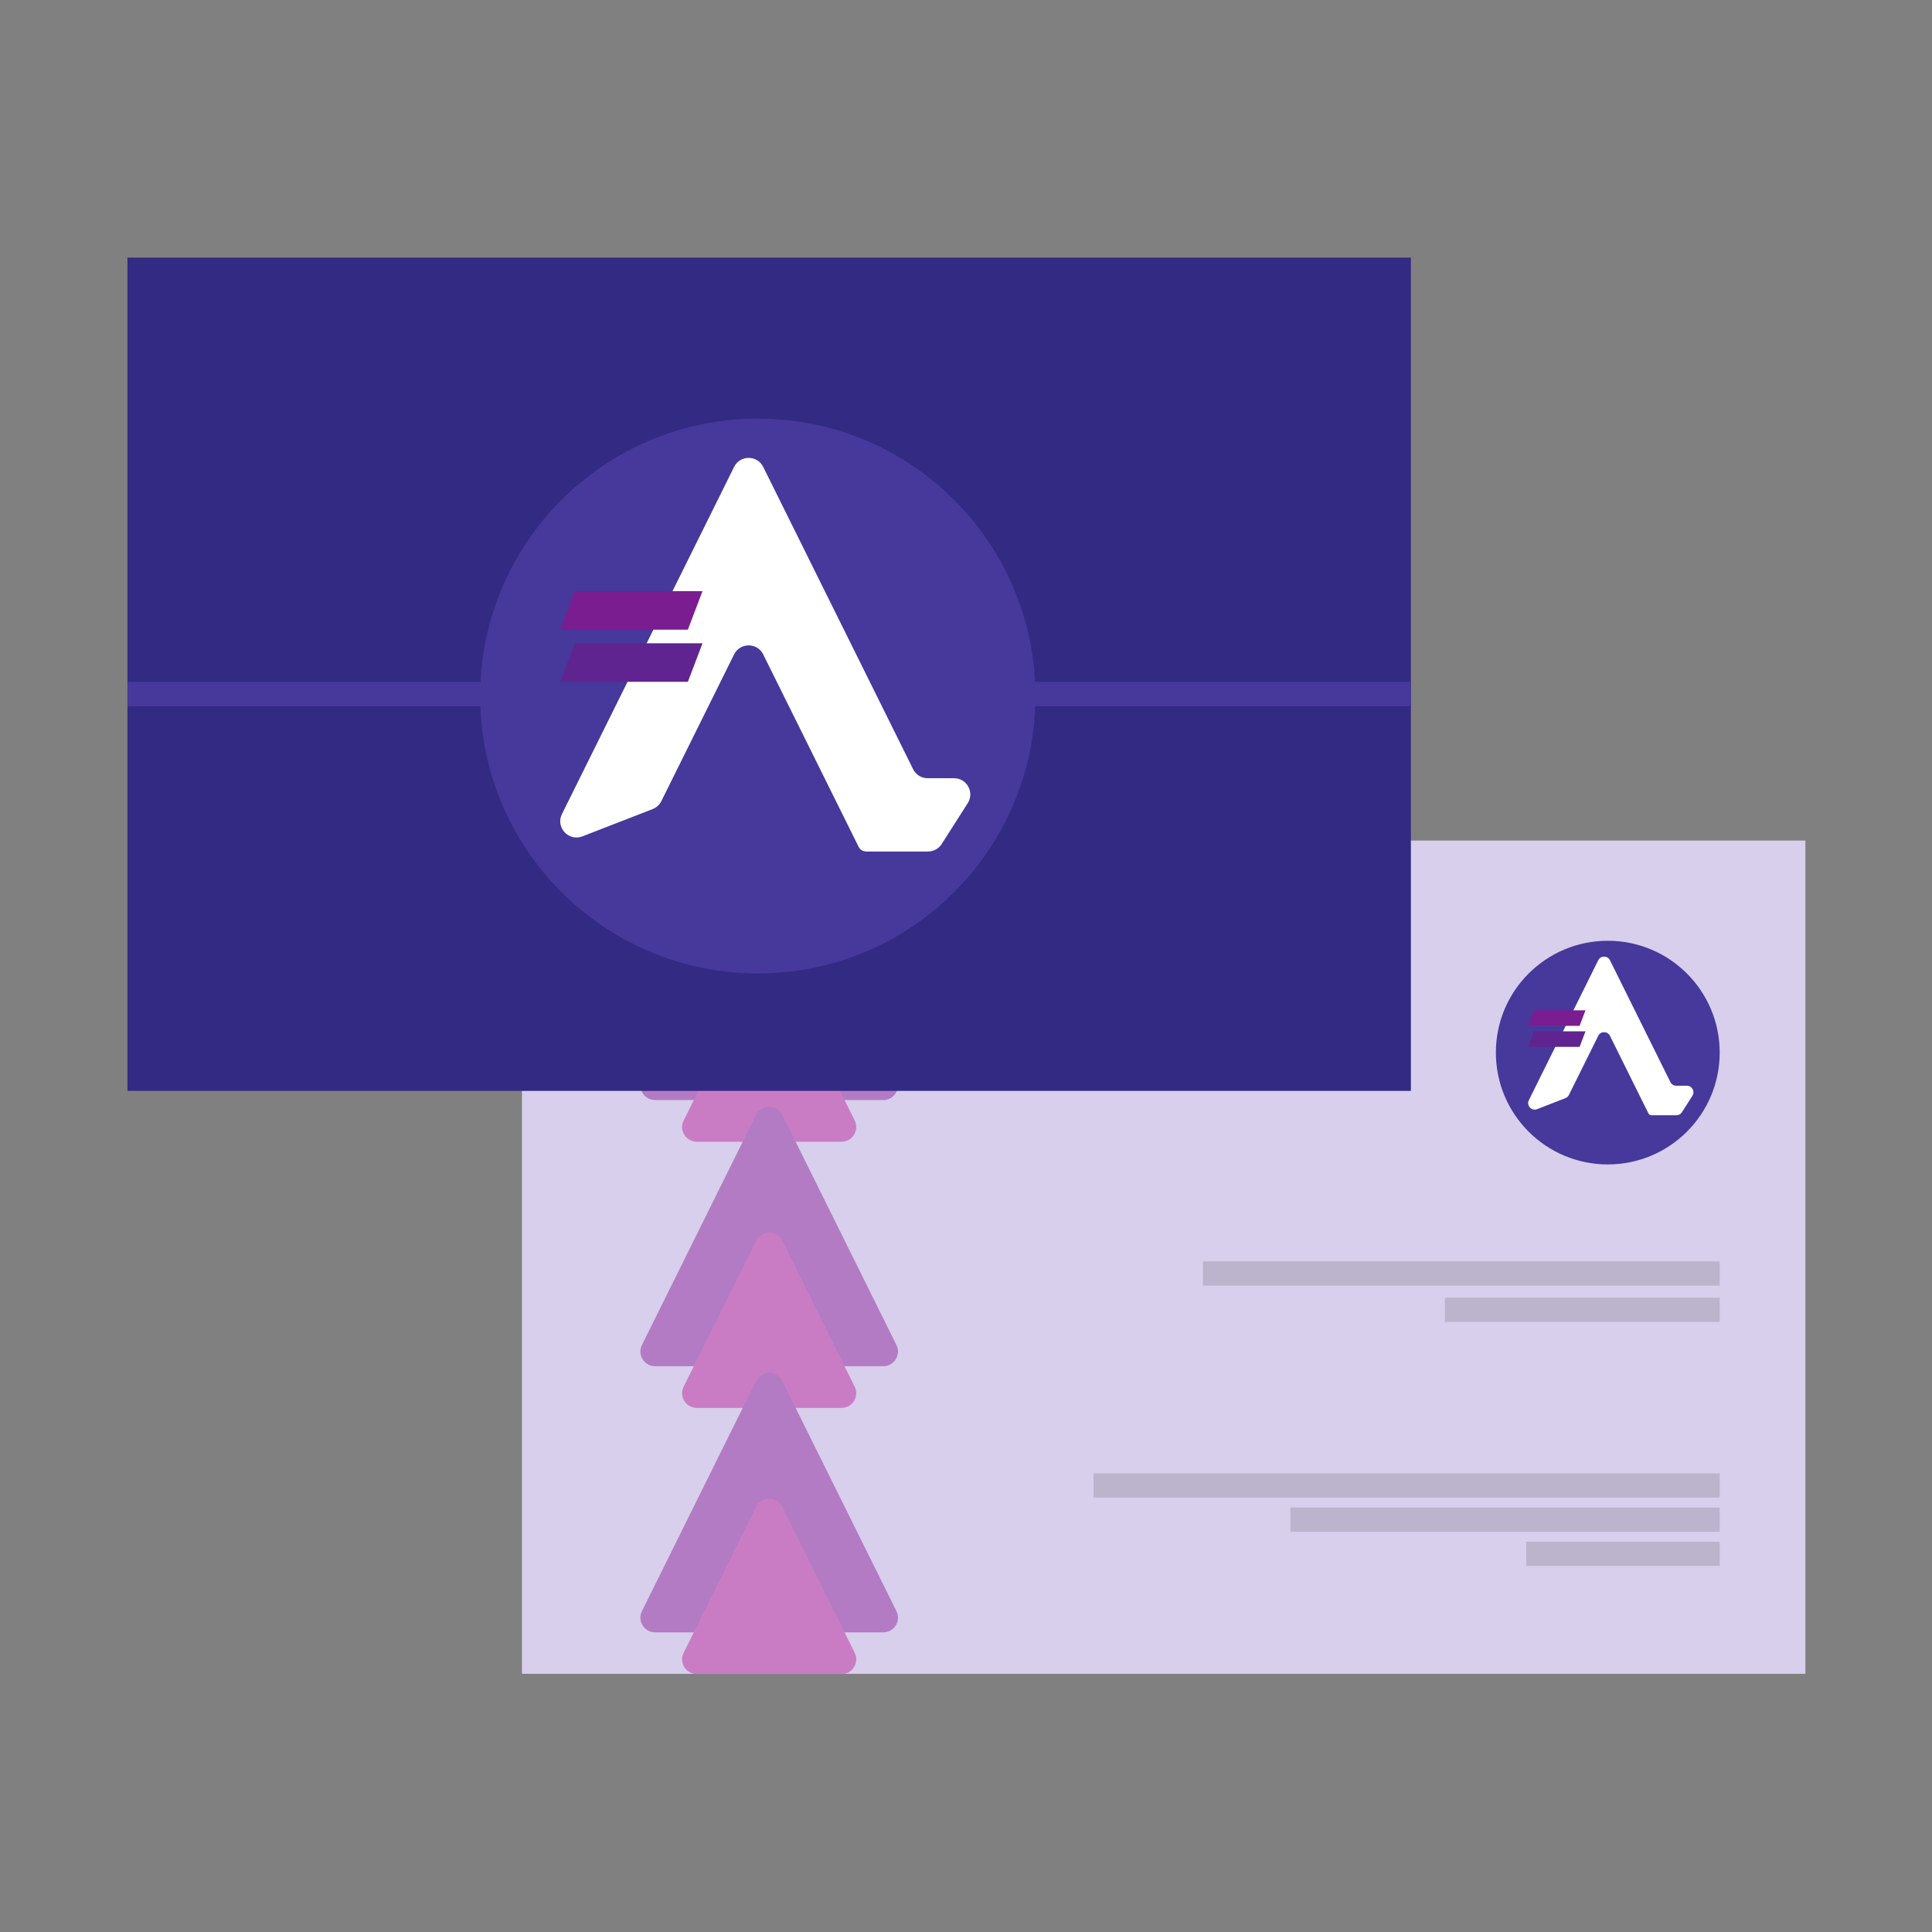 <svg xmlns="http://www.w3.org/2000/svg" xmlns:xlink="http://www.w3.org/1999/xlink" width="1080" zoomAndPan="magnify" viewBox="0 0 810 810" height="1080" preserveAspectRatio="xMidYMid meet" version="1.0"><rect x="0" y="0" width="810" height="810" fill="#808080" stroke="none"/><defs><clipPath id="c0218728fd"><path d="M 218 352 L 756.926 352 L 756.926 701.922 L 218 701.922 Z M 218 352 " clip-rule="nonzero"/></clipPath><clipPath id="4031f45612"><path d="M 285 628 L 359 628 L 359 701.922 L 285 701.922 Z M 285 628 " clip-rule="nonzero"/></clipPath><clipPath id="db5370571f"><path d="M 53.426 107.922 L 592 107.922 L 592 458 L 53.426 458 Z M 53.426 107.922 " clip-rule="nonzero"/></clipPath><clipPath id="7d8af54086"><path d="M 53.426 285 L 592 285 L 592 297 L 53.426 297 Z M 53.426 285 " clip-rule="nonzero"/></clipPath></defs><g clip-path="url(#c0218728fd)"><path fill="#d7cfec" d="M 756.922 701.773 L 218.836 701.773 L 218.836 352.406 L 756.922 352.406 L 756.922 701.773 " fill-opacity="1" fill-rule="nonzero"/></g><path fill="#bcb4cd" d="M 720.988 539 L 504.34 539 L 504.34 528.848 L 720.988 528.848 L 720.988 539 " fill-opacity="1" fill-rule="nonzero"/><path fill="#bcb4cd" d="M 720.988 627.891 L 458.496 627.891 L 458.496 617.734 L 720.988 617.734 L 720.988 627.891 " fill-opacity="1" fill-rule="nonzero"/><path fill="#bcb4cd" d="M 720.988 642.207 L 541.023 642.207 L 541.023 632.051 L 720.988 632.051 L 720.988 642.207 " fill-opacity="1" fill-rule="nonzero"/><path fill="#bcb4cd" d="M 720.988 656.52 L 639.883 656.52 L 639.883 646.367 L 720.988 646.367 L 720.988 656.52 " fill-opacity="1" fill-rule="nonzero"/><path fill="#bcb4cd" d="M 720.988 554.211 L 605.785 554.211 L 605.785 544.059 L 720.988 544.059 L 720.988 554.211 " fill-opacity="1" fill-rule="nonzero"/><path fill="#b37bc4" d="M 269.129 452.309 L 316.965 355.844 C 319.227 351.285 325.738 351.285 328 355.844 L 375.84 452.309 C 377.867 456.398 374.887 461.195 370.32 461.195 L 274.645 461.195 C 270.078 461.195 267.102 456.398 269.129 452.309 " fill-opacity="1" fill-rule="nonzero"/><path fill="#c97cc4" d="M 286.621 469.789 L 316.965 408.602 C 319.227 404.043 325.738 404.043 328 408.602 L 358.344 469.789 C 360.371 473.883 357.395 478.676 352.824 478.676 L 292.141 478.676 C 287.57 478.676 284.594 473.883 286.621 469.789 " fill-opacity="1" fill-rule="nonzero"/><path fill="#b37bc4" d="M 269.129 563.902 L 316.965 467.434 C 319.227 462.871 325.738 462.871 328 467.434 L 375.84 563.902 C 377.867 567.992 374.887 572.789 370.32 572.789 L 274.645 572.789 C 270.078 572.789 267.102 567.992 269.129 563.902 " fill-opacity="1" fill-rule="nonzero"/><path fill="#c97cc4" d="M 286.621 581.383 L 316.965 520.195 C 319.227 515.637 325.738 515.637 328 520.195 L 358.344 581.383 C 360.371 585.469 357.395 590.266 352.824 590.266 L 292.141 590.266 C 287.57 590.266 284.594 585.469 286.621 581.383 " fill-opacity="1" fill-rule="nonzero"/><path fill="#b37bc4" d="M 269.129 675.492 L 316.965 579.023 C 319.227 574.465 325.738 574.465 328 579.023 L 375.84 675.492 C 377.867 679.582 374.887 684.375 370.32 684.375 L 274.645 684.375 C 270.078 684.375 267.102 679.582 269.129 675.492 " fill-opacity="1" fill-rule="nonzero"/><g clip-path="url(#4031f45612)"><path fill="#c97cc4" d="M 286.621 692.973 L 316.965 631.785 C 319.227 627.227 325.738 627.227 328 631.785 L 358.344 692.973 C 360.371 697.062 357.395 701.859 352.824 701.859 L 292.141 701.859 C 287.57 701.859 284.594 697.062 286.621 692.973 " fill-opacity="1" fill-rule="nonzero"/></g><g clip-path="url(#db5370571f)"><path fill="#322a83" d="M 591.523 457.359 L 53.438 457.359 L 53.438 107.992 L 591.523 107.992 L 591.523 457.359 " fill-opacity="1" fill-rule="nonzero"/></g><g clip-path="url(#7d8af54086)"><path fill="#47389b" d="M 591.523 296.09 L 53.441 296.09 L 53.441 285.863 L 591.523 285.863 L 591.523 296.09 " fill-opacity="1" fill-rule="nonzero"/></g><path fill="#47389b" d="M 434.105 291.812 C 434.105 356.047 381.996 408.121 317.711 408.121 C 253.426 408.121 201.312 356.047 201.312 291.812 C 201.312 227.574 253.426 175.504 317.711 175.504 C 381.996 175.504 434.105 227.574 434.105 291.812 " fill-opacity="1" fill-rule="nonzero"/><path fill="#ffffff" d="M 244.168 350.648 L 273.637 339.207 C 275.219 338.59 276.516 337.402 277.27 335.883 L 307.777 274.359 C 310.277 269.32 317.477 269.32 319.977 274.359 L 359.973 355.012 C 360.574 356.227 361.812 356.996 363.172 356.996 L 389.07 356.996 C 391.402 356.996 393.566 355.812 394.812 353.848 L 405.73 336.727 C 408.621 332.203 405.367 326.273 399.992 326.273 L 388.926 326.273 C 386.34 326.273 383.977 324.809 382.828 322.492 L 319.977 195.75 C 317.477 190.707 310.277 190.707 307.777 195.75 L 235.605 341.285 C 232.848 346.848 238.379 352.895 244.168 350.648 " fill-opacity="1" fill-rule="nonzero"/><path fill="#7a1d90" d="M 288.387 263.988 L 234.875 263.988 L 241.02 247.832 L 294.531 247.832 L 288.387 263.988 " fill-opacity="1" fill-rule="nonzero"/><path fill="#5f2490" d="M 288.387 285.863 L 234.875 285.863 L 241.02 269.707 L 294.531 269.707 L 288.387 285.863 " fill-opacity="1" fill-rule="nonzero"/><path fill="#47389b" d="M 720.988 441.305 C 720.988 467.199 699.984 488.191 674.07 488.191 C 648.156 488.191 627.152 467.199 627.152 441.305 C 627.152 415.414 648.156 394.422 674.07 394.422 C 699.984 394.422 720.988 415.414 720.988 441.305 " fill-opacity="1" fill-rule="nonzero"/><path fill="#ffffff" d="M 644.426 465.023 L 656.305 460.406 C 656.938 460.16 657.465 459.684 657.77 459.07 L 670.07 434.273 C 671.074 432.238 673.977 432.238 674.984 434.273 L 691.105 466.785 C 691.348 467.273 691.848 467.582 692.395 467.582 L 702.836 467.582 C 703.773 467.582 704.648 467.102 705.148 466.316 L 709.551 459.414 C 710.719 457.586 709.406 455.199 707.238 455.199 L 702.781 455.199 C 701.734 455.199 700.781 454.605 700.32 453.672 L 674.984 402.586 C 673.977 400.551 671.074 400.551 670.07 402.586 L 640.98 461.25 C 639.863 463.488 642.094 465.93 644.426 465.023 " fill-opacity="1" fill-rule="nonzero"/><path fill="#7a1d90" d="M 662.25 430.094 L 640.676 430.094 L 643.156 423.578 L 664.73 423.578 L 662.25 430.094 " fill-opacity="1" fill-rule="nonzero"/><path fill="#5f2490" d="M 662.25 438.906 L 640.676 438.906 L 643.156 432.395 L 664.73 432.395 L 662.25 438.906 " fill-opacity="1" fill-rule="nonzero"/></svg>
